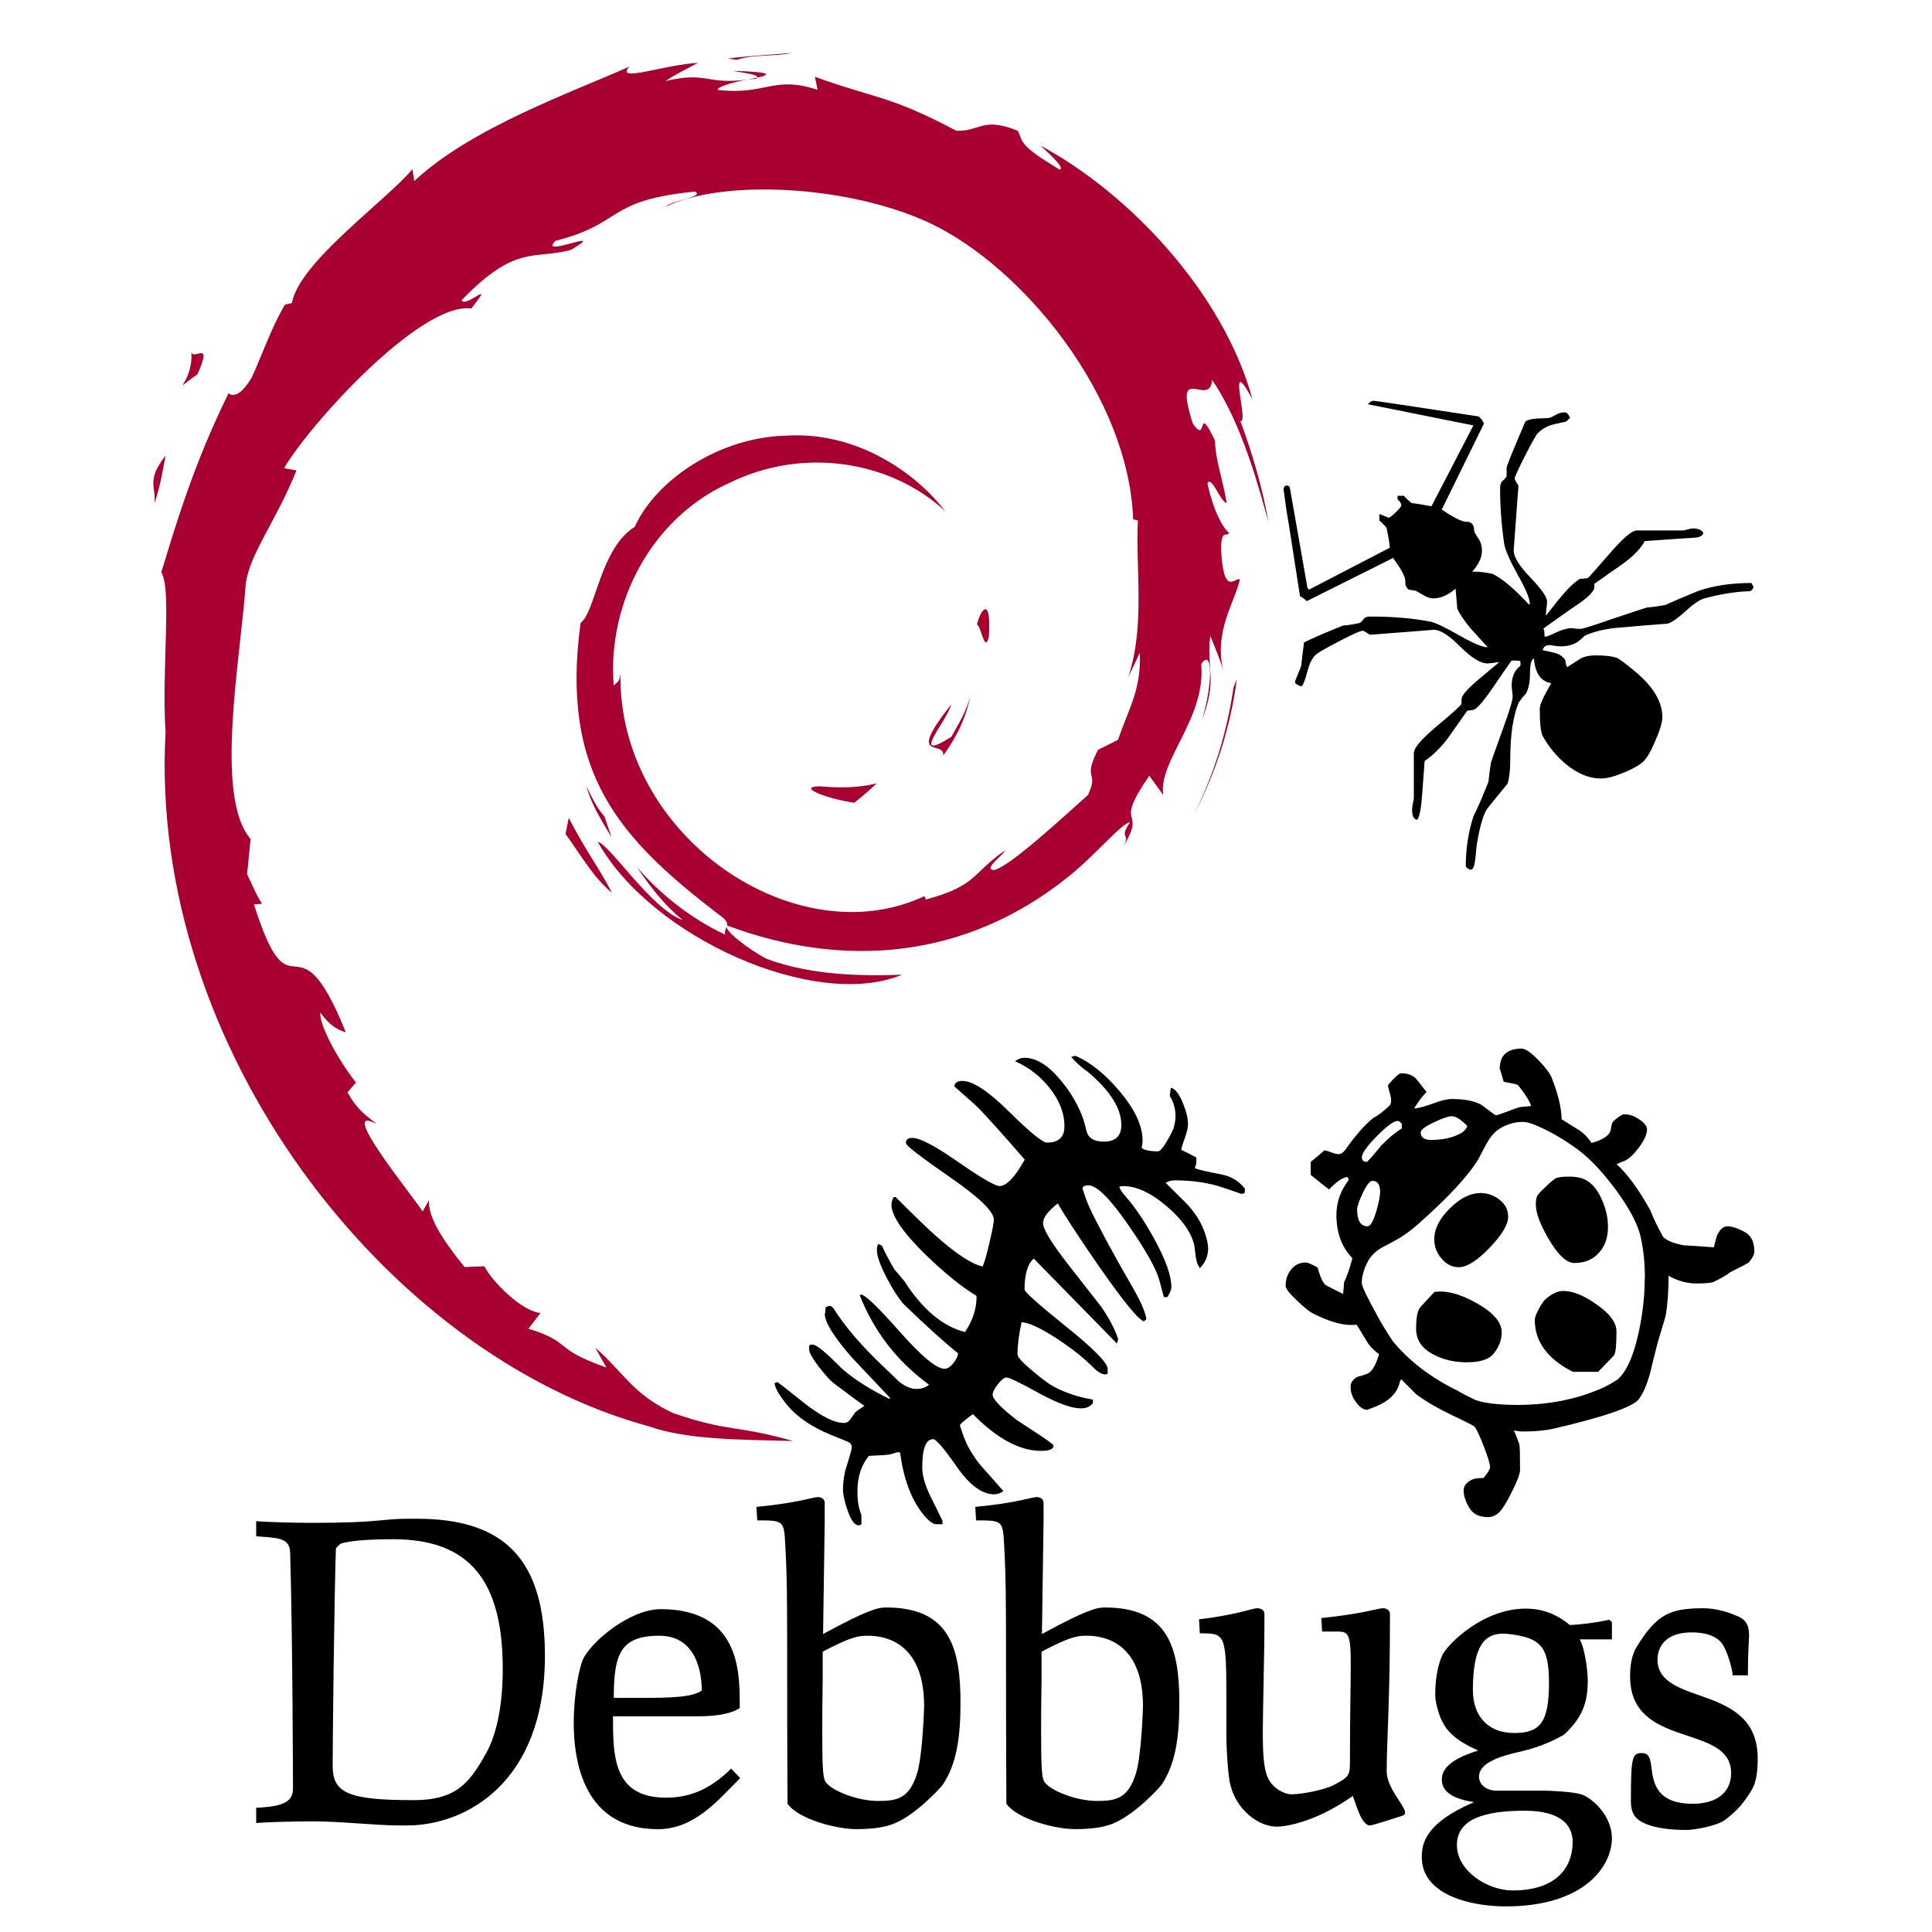 <?xml version="1.0" encoding="UTF-8" standalone="no"?>
<svg
   xmlns:ns2="http://ns.adobe.com/AdobeIllustrator/10.0/"
   xmlns:dc="http://purl.org/dc/elements/1.1/"
   xmlns:cc="http://creativecommons.org/ns#"
   xmlns:rdf="http://www.w3.org/1999/02/22-rdf-syntax-ns#"
   xmlns:svg="http://www.w3.org/2000/svg"
   xmlns="http://www.w3.org/2000/svg"
   id="svg8"
   version="1.1"
   viewBox="0 0 40 40"
   height="40mm"
   width="40mm">
  <defs
     id="defs2" />
  <g
     transform="translate(-63.884,-92.796)"
     id="layer1">
    <g
       transform="translate(3.175,-0.529)"
       id="g3789">
      <g
         style="overflow:visible"
         id="g97"
         transform="matrix(0.265,0,0,0.265,63.906,94.421)">
        <g
           ns2:rgbTrio="#4F008000FFFF"
           ns2:dimmedPercent="50"
           ns2:layer="yes"
           id="Layer_1">
          <g
             id="g74">
            <path
               id="path50"
               d="m 51.986,57.297 c -1.797,0.025 0.34,0.926 2.686,1.287 0.648,-0.506 1.236,-1.018 1.76,-1.516 -1.461,0.358 -2.948,0.366 -4.446,0.229"
               ns2:knockout="Off"
               style="fill:#a80030" />
            <path
               id="path52"
               d="m 61.631,54.893 c 1.07,-1.477 1.85,-3.094 2.125,-4.766 -0.24,1.192 -0.887,2.221 -1.496,3.307 -3.359,2.115 -0.316,-1.256 -0.002,-2.537 -3.612,4.546 -0.496,2.726 -0.627,3.996"
               ns2:knockout="Off"
               style="fill:#a80030" />
            <path
               id="path54"
               d="m 65.191,45.629 c 0.217,-3.236 -0.637,-2.213 -0.924,-0.978 0.335,0.174 0.6,2.281 0.924,0.978"
               ns2:knockout="Off"
               style="fill:#a80030" />
            <path
               id="path56"
               d="m 45.172,1.399 c 0.959,0.172 2.072,0.304 1.916,0.533 1.049,-0.23 1.287,-0.442 -1.916,-0.533"
               ns2:knockout="Off"
               style="fill:#a80030" />
            <path
               id="path58"
               d="M 47.088,1.932 46.41,2.072 47.041,2.016 47.088,1.932"
               ns2:knockout="Off"
               style="fill:#a80030" />
            <path
               id="path60"
               d="m 76.992,46.856 c 0.107,2.906 -0.85,4.316 -1.713,6.812 l -1.553,0.776 c -1.271,2.468 0.123,1.567 -0.787,3.53 -1.984,1.764 -6.021,5.52 -7.313,5.863 -0.943,-0.021 0.639,-1.113 0.846,-1.541 -2.656,1.824 -2.131,2.738 -6.193,3.846 L 60.16,65.878 C 50.142,70.591 36.226,61.251 36.409,48.507 c -0.107,0.809 -0.304,0.607 -0.526,0.934 -0.517,-6.557 3.028,-13.143 9.007,-15.832 5.848,-2.895 12.704,-1.707 16.893,2.197 -2.301,-3.014 -6.881,-6.209 -12.309,-5.91 -5.317,0.084 -10.291,3.463 -11.951,7.131 -2.724,1.715 -3.04,6.611 -4.227,7.507 -1.597,11.737 3.004,16.808 10.787,22.773 1.225,0.826 0.345,0.951 0.511,1.58 -2.586,-1.211 -4.954,-3.039 -6.901,-5.277 1.033,1.512 2.148,2.982 3.589,4.137 -2.438,-0.826 -5.695,-5.908 -6.646,-6.115 4.203,7.525 17.052,13.197 23.78,10.383 -3.113,0.115 -7.068,0.064 -10.566,-1.229 -1.469,-0.756 -3.467,-2.322 -3.11,-2.615 9.182,3.43 18.667,2.598 26.612,-3.771 2.021,-1.574 4.229,-4.252 4.867,-4.289 -0.961,1.445 0.164,0.695 -0.574,1.971 2.014,-3.248 -0.875,-1.322 2.082,-5.609 l 1.092,1.504 c -0.406,-2.696 3.348,-5.97 2.967,-10.234 0.861,-1.304 0.961,1.403 0.047,4.403 1.268,-3.328 0.334,-3.863 0.66,-6.609 0.352,0.923 0.814,1.904 1.051,2.878 -0.826,-3.216 0.848,-5.416 1.262,-7.285 -0.408,-0.181 -1.275,1.422 -1.473,-2.377 0.029,-1.65 0.459,-0.865 0.625,-1.271 -0.324,-0.186 -1.174,-1.451 -1.691,-3.877 0.375,-0.57 1.002,1.478 1.512,1.562 -0.328,-1.929 -0.893,-3.4 -0.916,-4.88 -1.49,-3.114 -0.527,0.415 -1.736,-1.337 -1.586,-4.947 1.316,-1.148 1.512,-3.396 2.404,3.483 3.775,8.881 4.404,11.117 -0.48,-2.726 -1.256,-5.367 -2.203,-7.922 0.73,0.307 -1.176,-5.609 0.949,-1.691 C 83.519,18.706 76.074,10.902 69.225,7.24 70.063,8.007 71.121,8.97 70.741,9.121 67.335,7.093 67.934,6.935 67.446,6.078 64.671,4.949 64.489,6.169 62.651,6.08 57.421,3.306 56.413,3.601 51.6,1.863 l 0.219,1.023 c -3.465,-1.154 -4.037,0.438 -7.782,0.004 -0.228,-0.178 1.2,-0.644 2.375,-0.815 -3.35,0.442 -3.193,-0.66 -6.471,0.122 0.808,-0.567 1.662,-0.942 2.524,-1.424 -2.732,0.166 -6.522,1.59 -5.352,0.295 -4.456,1.988 -12.37,4.779 -16.811,8.943 l -0.14,-0.933 c -2.035,2.443 -8.874,7.296 -9.419,10.46 l -0.544,0.127 c -1.059,1.793 -1.744,3.825 -2.584,5.67 -1.385,2.36 -2.03,0.908 -1.833,1.278 -2.724,5.523 -4.077,10.164 -5.246,13.97 0.833,1.245 0.02,7.495 0.335,12.497 -1.368,24.704 17.338,48.69 37.785,54.228 2.997,1.072 7.454,1.031 11.245,1.141 -4.473,-1.279 -5.051,-0.678 -9.408,-2.197 -3.143,-1.48 -3.832,-3.17 -6.058,-5.102 l 0.881,1.557 c -4.366,-1.545 -2.539,-1.912 -6.091,-3.037 l 0.941,-1.229 C 28.751,98.334 26.418,96.056 25.78,94.795 l -1.548,0.061 c -1.86,-2.295 -2.851,-3.949 -2.779,-5.23 l -0.5,0.891 c -0.567,-0.973 -6.843,-8.607 -3.587,-6.83 -0.605,-0.553 -1.409,-0.9 -2.281,-2.484 l 0.663,-0.758 c -1.567,-2.016 -2.884,-4.6 -2.784,-5.461 0.836,1.129 1.416,1.34 1.99,1.533 -3.957,-9.818 -4.179,-0.541 -7.176,-9.994 L 8.412,66.472 C 7.926,65.74 7.631,64.945 7.24,64.165 l 0.276,-2.75 C 4.667,58.121 6.719,47.409 7.13,41.534 7.415,39.145 9.508,36.602 11.1,32.614 l -0.97,-0.167 c 1.854,-3.234 10.586,-12.988 14.63,-12.486 1.959,-2.461 -0.389,-0.009 -0.772,-0.629 4.303,-4.453 5.656,-3.146 8.56,-3.947 3.132,-1.859 -2.688,0.725 -1.203,-0.709 5.414,-1.383 3.837,-3.144 10.9,-3.846 0.745,0.424 -1.729,0.655 -2.35,1.205 4.511,-2.207 14.275,-1.705 20.617,1.225 7.359,3.439 15.627,13.605 15.953,23.17 l 0.371,0.1 c -0.188,3.802 0.582,8.199 -0.752,12.238 l 0.908,-1.912"
               ns2:knockout="Off"
               style="fill:#a80030" />
            <path
               id="path62"
               d="m 32.372,59.764 -0.252,1.26 c 1.181,1.604 2.118,3.342 3.626,4.596 -1.085,-2.118 -1.891,-2.993 -3.374,-5.856"
               ns2:knockout="Off"
               style="fill:#a80030" />
            <path
               id="path64"
               d="m 35.164,59.654 c -0.625,-0.691 -0.995,-1.523 -1.409,-2.352 0.396,1.457 1.207,2.709 1.962,3.982 l -0.553,-1.63"
               ns2:knockout="Off"
               style="fill:#a80030" />
            <path
               id="path66"
               d="m 84.568,48.916 -0.264,0.662 c -0.484,3.438 -1.529,6.84 -3.131,9.994 1.77,-3.328 2.915,-6.968 3.395,-10.656"
               ns2:knockout="Off"
               style="fill:#a80030" />
            <path
               id="path68"
               d="M 45.527,0.537 C 46.742,0.092 48.514,0.293 49.803,0 48.123,0.141 46.451,0.225 44.8,0.438 l 0.727,0.099"
               ns2:knockout="Off"
               style="fill:#a80030" />
            <path
               id="path70"
               d="m 2.872,23.219 c 0.28,2.592 -1.95,3.598 0.494,1.889 1.31,-2.951 -0.512,-0.815 -0.494,-1.889"
               ns2:knockout="Off"
               style="fill:#a80030" />
            <path
               id="path72"
               d="M 0,35.215 C 0.563,33.487 0.665,32.449 0.88,31.449 -0.676,33.438 0.164,33.862 0,35.215"
               ns2:knockout="Off"
               style="fill:#a80030" />
          </g>
        </g>
      </g>
      <g
         id="text101"
         style="font-style:normal;font-variant:normal;font-weight:normal;font-stretch:normal;font-size:8.467px;line-height:125%;font-family:Prociono;-inkscape-font-specification:Prociono;letter-spacing:0px;word-spacing:0px;fill:#000000;fill-opacity:1;stroke:none;stroke-width:0.265px;stroke-linecap:butt;stroke-linejoin:miter;stroke-opacity:1"
         aria-label="Debbugs">
        <path
           id="path28"
           style="font-style:normal;font-variant:normal;font-weight:normal;font-stretch:normal;font-size:8.467px;font-family:Prociono;-inkscape-font-specification:Prociono;stroke-width:0.265px"
           d="m 66.013,131.068 c 0.229,-0.017 0.728,-0.034 1.177,-0.034 0.584,0 1.312,0.085 1.77,0.085 h 0.178 c 1.194,0 2.853,-0.864 2.853,-3.514 0,-1.973 -0.813,-2.836 -2.65,-2.836 h -0.178 c -0.567,0 -0.584,0.085 -1.973,0.085 -0.449,0 -0.948,-0.017 -1.177,-0.034 v 0.313 l 0.119,0.008 c 0.398,0.025 0.576,0.059 0.584,0.33 0.051,1.685 0.059,4.826 0.059,4.894 0,0.322 -0.339,0.364 -0.762,0.389 z m 1.583,-1.185 c 0,-0.449 0.034,-3.607 0.068,-4.504 l 0.093,-0.093 c 0.178,-0.059 0.55,-0.093 1.092,-0.093 1.566,0 2.269,0.838 2.269,2.684 0,0.804 -0.144,1.389 -0.339,1.736 -0.339,0.61 -0.61,0.982 -1.507,0.982 -1.346,0 -1.676,-0.144 -1.676,-0.711 z" />
        <path
           id="path30"
           style="font-style:normal;font-variant:normal;font-weight:normal;font-stretch:normal;font-size:8.467px;font-family:Prociono;-inkscape-font-specification:Prociono;stroke-width:0.265px"
           d="m 72.587,128.986 c 0,1.008 0.322,2.21 1.744,2.21 0.737,0 1.211,-0.559 1.702,-1.058 l -0.186,-0.195 c -0.415,0.406 -0.83,0.601 -1.346,0.601 -1.092,0 -1.101,-0.847 -1.101,-1.685 h 1.736 c 0.356,0 0.669,-0.034 0.889,-0.169 -0.009,-0.584 0.093,-2.049 -1.634,-2.049 -0.652,0 -1.456,0.686 -1.617,1.05 -0.068,0.161 -0.186,0.694 -0.186,1.295 z m 0.83,-0.508 c 0,-0.889 0.127,-1.287 0.94,-1.287 0.762,0 0.881,0.745 0.881,1.135 -0.203,0.144 -0.643,0.152 -1.338,0.152 z" />
        <path
           id="path32"
           style="font-style:normal;font-variant:normal;font-weight:normal;font-stretch:normal;font-size:8.467px;font-family:Prociono;-inkscape-font-specification:Prociono;stroke-width:0.265px"
           d="m 76.37,124.524 0.017,0.279 c 0.618,0 0.55,0 0.593,0.762 0.042,0.762 0.017,2.294 0.034,5.105 0.237,0.33 1.033,0.525 1.414,0.525 0.296,0 0.593,-0.025 0.821,-0.127 0.457,-0.203 0.931,-0.728 0.982,-0.796 0.279,-0.423 0.364,-0.957 0.364,-1.693 0,-1.126 -0.22,-1.973 -1.541,-1.973 -0.169,0 -0.389,0.051 -1.304,0.55 l 0.034,-2.345 v -0.364 c 0,-0.093 -0.076,-0.127 -0.144,-0.127 -0.093,0 -0.44,0.127 -1.27,0.203 z m 1.363,4.741 c 0,-0.288 0,-0.677 0.009,-1.185 v -0.559 c 0.61,-0.322 0.754,-0.33 0.94,-0.33 0.457,0 1.16,0.229 1.16,1.456 0,0.059 -0.034,1.033 -0.144,1.389 -0.161,0.525 -0.415,0.576 -0.804,0.576 -0.44,0 -0.948,-0.212 -1.075,-0.373 -0.068,-0.068 -0.085,-0.237 -0.085,-0.974 z" />
        <path
           id="path34"
           style="font-style:normal;font-variant:normal;font-weight:normal;font-stretch:normal;font-size:8.467px;font-family:Prociono;-inkscape-font-specification:Prociono;stroke-width:0.265px"
           d="m 80.901,124.524 0.017,0.279 c 0.618,0 0.55,0 0.593,0.762 0.042,0.762 0.017,2.294 0.034,5.105 0.237,0.33 1.033,0.525 1.414,0.525 0.296,0 0.593,-0.025 0.821,-0.127 0.457,-0.203 0.931,-0.728 0.982,-0.796 0.279,-0.423 0.364,-0.957 0.364,-1.693 0,-1.126 -0.22,-1.973 -1.541,-1.973 -0.169,0 -0.389,0.051 -1.304,0.55 l 0.034,-2.345 v -0.364 c 0,-0.093 -0.076,-0.127 -0.144,-0.127 -0.093,0 -0.44,0.127 -1.27,0.203 z m 1.363,4.741 c 0,-0.288 0,-0.677 0.009,-1.185 v -0.559 c 0.61,-0.322 0.754,-0.33 0.94,-0.33 0.457,0 1.16,0.229 1.16,1.456 0,0.059 -0.034,1.033 -0.144,1.389 -0.161,0.525 -0.415,0.576 -0.804,0.576 -0.44,0 -0.948,-0.212 -1.075,-0.373 -0.068,-0.068 -0.085,-0.237 -0.085,-0.974 z" />
        <path
           id="path36"
           style="font-style:normal;font-variant:normal;font-weight:normal;font-stretch:normal;font-size:8.467px;font-family:Prociono;-inkscape-font-specification:Prociono;stroke-width:0.265px"
           d="m 85.533,126.852 0.017,0.288 c 0.508,0.008 0.55,-0.025 0.55,1.295 v 0.804 c 0,0.356 0.042,0.914 0.085,1.05 0.127,0.5 0.567,0.855 0.965,0.855 0.161,0 0.787,-0.085 1.566,-0.635 0.051,0.102 0.169,0.61 0.356,0.61 0.059,0 0.652,-0.195 0.652,-0.195 0.059,-0.017 0.076,-0.034 0.076,-0.068 0,-0.152 -0.381,-0.5 -0.381,-0.864 0,-0.618 0.068,-1.405 0.068,-3.243 0,-0.102 -0.085,-0.127 -0.152,-0.127 -0.093,0 -0.432,0.119 -1.27,0.203 l 0.017,0.279 h 0.271 c 0.271,0 0.322,0 0.322,0.703 0,0.398 -0.017,1.024 -0.017,2.007 0,0.262 -0.017,0.305 -0.347,0.474 -0.161,0.085 -0.627,0.186 -0.864,0.186 -0.161,0 -0.423,-0.144 -0.508,-0.389 -0.068,-0.186 -0.085,-0.483 -0.085,-0.864 0,-0.525 0.034,-1.549 0.034,-2.472 0,-0.102 -0.085,-0.127 -0.152,-0.127 -0.093,0 -0.457,0.144 -1.202,0.229 z" />
        <path
           id="path38"
           style="font-style:normal;font-variant:normal;font-weight:normal;font-stretch:normal;font-size:8.467px;font-family:Prociono;-inkscape-font-specification:Prociono;stroke-width:0.265px"
           d="m 90.145,131.771 c 0,0.821 1.084,1.024 1.736,1.024 1.651,0 2.201,-0.847 2.201,-1.414 0,-0.44 -0.373,-0.804 -0.61,-0.897 -0.169,-0.068 -0.728,-0.085 -0.77,-0.085 h -1.008 c -0.212,0 -0.364,-0.127 -0.364,-0.288 0,-0.212 0.229,-0.364 0.694,-0.483 0.44,-0.093 0.762,-0.212 1.067,-0.389 0.356,-0.33 0.491,-0.635 0.491,-1.109 0,-0.262 -0.076,-0.728 -0.169,-0.864 h 0.669 v -0.356 l -0.051,-0.051 c -0.254,0.059 -0.601,0.102 -0.821,0.11 -0.373,-0.313 -0.728,-0.339 -0.914,-0.339 -0.889,0 -1.617,0.737 -1.727,0.965 -0.11,0.246 -0.144,0.567 -0.144,0.779 0,0.068 0,0.127 0.009,0.161 0.102,0.55 0.313,0.779 0.881,1.033 -0.728,0.22 -0.754,0.483 -0.754,0.61 0,0.246 0.246,0.398 0.669,0.457 -1.016,0.432 -1.084,0.864 -1.084,1.135 z m 0.728,-0.246 c 0,-0.542 0.576,-0.711 1.405,-0.711 0.762,0 0.991,0.313 0.991,0.643 0,0.567 -0.373,1.008 -1.245,1.008 -0.508,0 -1.151,-0.398 -1.151,-0.94 z m 0.33,-3.2 c 0,-0.931 0.246,-1.177 0.627,-1.177 0.034,0 0.076,0 0.119,0.008 0.643,0.076 0.83,0.246 0.83,0.999 0,0.813 -0.169,1.05 -0.72,1.05 -0.576,0 -0.855,-0.389 -0.855,-0.881 z" />
        <path
           id="path40"
           style="font-style:normal;font-variant:normal;font-weight:normal;font-stretch:normal;font-size:8.467px;font-family:Prociono;-inkscape-font-specification:Prociono;stroke-width:0.265px"
           d="m 94.459,128.037 c 0,1.516 2.091,0.957 2.091,1.998 0,0.398 -0.296,0.635 -0.796,0.635 -0.389,0 -0.593,-0.119 -0.703,-0.271 -0.237,-0.322 -0.059,-0.779 -0.347,-0.779 -0.203,0 -0.229,0.076 -0.229,0.999 0,0.127 0.025,0.22 0.068,0.288 0.085,0.144 0.389,0.305 1.084,0.305 0.127,0 0.61,-0.068 0.804,-0.212 0.271,-0.212 0.373,-0.339 0.542,-0.61 0.11,-0.186 0.127,-0.423 0.127,-0.66 0,-1.575 -2.074,-1.058 -2.074,-2.049 0,-0.152 0.068,-0.559 0.711,-0.559 0.254,0 0.508,0.059 0.635,0.246 0.11,0.161 0.203,0.525 0.212,0.643 h 0.313 c 0,-0.5 0.025,-0.745 0.025,-0.83 0,-0.305 -0.161,-0.364 -0.288,-0.415 -0.22,-0.093 -0.466,-0.144 -0.652,-0.144 -0.694,0 -0.965,0.119 -1.38,0.787 -0.11,0.169 -0.144,0.398 -0.144,0.627 z" />
      </g>
      <g
         id="text3723-71"
         style="font-style:normal;font-weight:normal;font-size:10.583px;line-height:125%;font-family:sans-serif;text-align:end;letter-spacing:0px;word-spacing:0px;text-anchor:end;fill:#000000;fill-opacity:1;stroke:none;stroke-width:0.265px;stroke-linecap:butt;stroke-linejoin:miter;stroke-opacity:1"
         aria-label="🐜
🐛🐞">
        <path
           id="path43"
           style="text-align:end;text-anchor:end;stroke-width:0.265px"
           d="m 97.013,105.467 q 0,0.057 -0.067,0.098 -0.434,0.01 -0.951,0.15 -0.145,0.041 -0.382,0.258 -0.238,0.217 -0.372,0.264 -0.444,0.031 -1.132,0.093 -0.372,0.052 -0.594,0.16 -0.041,0.046 -0.14,0.124 -0.15,0.093 -0.346,0.093 -0.041,0 -0.124,-0.01 -0.078,-0.015 -0.119,-0.015 -0.109,0 -0.14,0.103 0.129,0.026 0.253,0.057 0.129,0.031 0.217,0.145 0.01,0.103 0.041,0.15 0.134,-0.088 0.274,-0.176 0.124,-0.067 0.31,-0.067 0.305,0 0.444,0.052 0.062,0.021 0.362,0.269 0.579,0.475 0.579,0.956 0,0.16 -0.145,0.491 -0.14,0.331 -0.253,0.434 -0.134,0.119 -0.419,0.233 -0.279,0.114 -0.455,0.114 -0.357,0 -0.708,-0.284 -0.3,-0.243 -0.496,-0.594 -0.062,-0.114 -0.062,-0.563 0,-0.129 0.238,-0.532 -0.326,-0.057 -0.357,-0.512 -0.083,0.026 -0.083,0.305 0,0.279 -0.088,0.429 -0.057,0.052 -0.145,0.176 -0.176,0.424 -0.176,1.183 0,0.331 -0.057,0.501 -0.181,0.217 -0.424,0.522 -0.124,0.191 -0.217,0.77 -0.01,0.134 -0.026,0.274 -0.026,0.212 -0.088,0.212 -0.052,0 -0.109,-0.062 0,-0.553 0.16,-1.044 0.119,-0.233 0.31,-0.713 0.01,-0.134 0.052,-0.398 0.021,-0.072 0.253,-0.713 0.196,-0.537 0.196,-0.651 0,-0.041 -0.01,-0.114 -0.01,-0.077 -0.01,-0.119 0,-0.269 0.181,-0.408 v -0.093 q -0.026,-0.015 -0.114,-0.015 -0.057,0 -0.072,0.005 -0.036,0.046 -0.372,0.537 -0.258,0.382 -0.382,0.465 -0.031,0.021 -0.16,0.031 -0.196,0.279 -0.393,0.558 -0.227,0.305 -0.491,0.486 -0.021,0.32 -0.047,0.646 -0.031,0.465 -0.103,0.568 -0.109,-0.005 -0.109,-0.207 0,-0.041 0.015,-0.124 0.021,-0.077 0.021,-0.119 v -0.93 q 0,-0.155 0.46,-0.543 0.501,-0.419 0.527,-0.475 0,0 0,-0.093 0,-0.114 0.336,-0.398 0.222,-0.186 0.444,-0.372 -0.041,0 -0.124,0.015 -0.083,0.01 -0.124,0.01 -0.207,0 -0.558,-0.346 -0.346,-0.351 -0.553,-0.351 0.031,0 -0.434,0.036 l -0.868,0.067 q -0.026,0 -0.083,-0.041 -0.057,-0.041 -0.083,-0.041 -0.067,0 -0.465,0.207 -0.393,0.202 -0.486,0.274 -0.124,0.093 -0.196,0.372 -0.072,0.274 -0.124,0.3 -0.129,-0.046 -0.129,-0.088 0,-0.026 0.057,-0.16 0.067,-0.155 0.072,-0.181 0.015,-0.16 0.057,-0.481 0.264,-0.134 0.811,-0.351 0.119,-0.005 0.336,-0.052 0.047,-0.021 0.093,-0.088 0.031,-0.046 0.129,-0.046 0.703,0 1.235,0.103 0.165,0.031 0.625,0.295 0.419,0.238 0.574,0.238 -0.279,-0.305 -0.346,-0.382 -0.212,-0.253 -0.284,-0.419 -0.01,-0.15 -0.036,-0.413 -0.227,0.202 -0.465,0.202 -0.083,0 -0.181,-0.057 -0.16,-0.093 -0.171,-0.098 -0.005,-0.005 -0.124,-0.021 -0.057,-0.005 -0.093,-0.093 -0.005,-0.01 -0.005,-0.098 0,-0.119 -0.253,-0.47 l -1.788,0.894 q -0.041,-0.046 -0.14,-0.103 -0.052,-0.346 -0.233,-1.499 -0.047,-0.243 -0.109,-0.729 l 0.026,-0.052 q 0.021,-0.01 0.047,-0.01 0.041,0 0.057,0.036 0,0.005 0.119,0.672 l 0.248,1.411 0.031,0.036 1.674,-0.868 q -0.01,-0.14 -0.067,-0.408 -0.01,-0.026 -0.15,-0.16 v -0.129 q 0.207,0.077 0.186,0.077 0.036,0 0.15,-0.109 0.119,-0.114 0.119,-0.15 0,-0.052 -0.078,-0.124 v -0.072 h 0.134 q 0.041,0.057 0.155,0.15 0.14,0.015 0.413,0.067 l 0.868,-1.674 -2.186,-0.439 q 0.067,-0.072 0.119,-0.072 0.026,0 0.708,0.103 l 1.468,0.222 q 0.083,0.072 0.109,0.15 l -0.873,1.778 q 0.377,0.253 0.506,0.253 0.047,0 0.062,0.005 0.103,0.036 0.103,0.176 0,0.036 0.078,0.15 0.083,0.114 0.083,0.269 0,0.207 -0.202,0.434 0.145,-0.01 0.413,0.041 0.295,0.134 0.77,0.646 l 0.01,-0.026 q 0,-0.155 -0.248,-0.594 -0.258,-0.465 -0.284,-0.656 -0.083,-0.574 -0.083,-1.142 0,-0.109 0.057,-0.155 0.062,-0.046 0.078,-0.098 0,0 0,-0.165 0,-0.057 0.388,-0.961 0.072,-0.052 0.238,-0.062 0.222,-0.005 0.264,-0.015 0.041,-0.01 0.14,-0.067 0.072,-0.046 0.176,-0.046 0.057,0 0.109,0.114 l -0.083,0.077 q -0.284,0.062 -0.315,0.072 -0.155,0.052 -0.274,0.171 -0.047,0.046 -0.264,0.47 -0.212,0.419 -0.212,0.465 0,0.026 0.036,0.083 0.041,0.052 0.041,0.077 l -0.098,1.333 q 0,0.196 0.346,0.558 0.346,0.362 0.346,0.496 0,0.052 -0.015,0.15 -0.01,0.098 -0.01,0.145 0.3,-0.382 0.331,-0.413 0.222,-0.264 0.377,-0.351 0.057,0 0.16,-0.015 0.015,-0.005 0.45,-0.506 0.413,-0.481 0.568,-0.481 h 0.946 q 0.036,0 0.103,-0.021 0.072,-0.021 0.109,-0.021 0.155,0 0.217,0.088 -0.015,0.088 -0.165,0.103 -0.351,0.021 -1.049,0.072 -0.124,0.233 -0.475,0.486 -0.284,0.196 -0.568,0.398 0,0 0,0.067 0,0.134 -0.403,0.398 -0.109,0.072 -0.651,0.46 0.026,0.057 0.021,0.16 l 0.015,0.01 q 0.041,0 0.227,-0.088 0.186,-0.088 0.32,-0.088 0.031,0 0.088,0.01 0.062,0.005 0.093,0.005 0.067,0 0.646,-0.202 0.646,-0.217 0.739,-0.243 0.129,-0.005 0.377,-0.052 0.222,-0.103 0.677,-0.289 0.481,-0.165 1.101,-0.165 0.041,0.067 0.041,0.077 z" />
        <path
           id="path45"
           style="text-align:end;text-anchor:end;stroke-width:0.265px"
           d="m 86.482,118.016 q -0.021,0.026 -0.078,0.026 0.01,0 -0.372,-0.129 -0.444,-0.15 -0.997,-0.15 -0.109,0 -0.191,0.052 0.465,0.46 0.47,0.47 0.243,0.274 0.341,0.568 0.067,0.196 0.067,0.32 0,0.233 -0.171,0.408 -0.062,-0.083 -0.083,-0.222 -0.015,-0.124 -0.031,-0.243 -0.088,-0.408 -0.579,-0.822 -0.486,-0.413 -0.899,-0.413 -0.041,0 -0.078,0.015 0.031,0.088 0.124,0.191 0.3,0.336 0.605,0.894 0.351,0.641 0.351,0.992 0,0.077 -0.083,0.207 h -0.072 q -0.031,-0.114 -0.093,-0.346 -0.098,-0.357 -0.63,-1.127 -0.579,-0.842 -0.842,-0.842 -0.119,0 -0.119,0.077 0,-0.005 0.072,0.207 0.093,0.274 0.661,1.297 0.171,0.295 0.336,0.589 0.222,0.398 0.253,0.599 l -0.047,0.046 q -0.15,-0.015 -0.91,-1.101 -0.63,-0.909 -0.878,-1.338 -0.305,0.238 -0.305,0.408 0,0.186 0.522,0.858 0.341,0.439 0.687,0.878 0.258,0.382 0.346,0.667 l -0.026,0.088 -1.721,-1.757 q -0.191,0.165 -0.191,0.641 0,0.072 0.858,0.765 0.863,0.692 0.863,0.878 v 0.088 q 0,0.021 -0.052,0.026 -0.078,0 -0.186,-0.088 -0.067,-0.062 -0.196,-0.186 -0.248,-0.227 -0.646,-0.486 -0.491,-0.315 -0.703,-0.32 -0.083,0.388 -0.083,0.651 0,0.041 0.021,0.072 0.078,0.114 0.346,0.331 0.253,0.212 0.393,0.284 0.351,0.186 0.801,0.264 v 0.072 q -0.088,0.109 -0.248,0.109 -0.295,0 -0.878,-0.32 -0.579,-0.32 -0.661,-0.32 -0.072,0 -0.181,0.14 -0.109,0.14 -0.109,0.217 0,0.134 0.496,0.522 0.005,0.005 0.419,0.274 0.346,0.227 0.346,0.258 0,0.109 -0.258,0.109 -0.661,0 -1.411,-0.76 -0.269,0.191 -0.269,0.238 0,0.005 0.072,0.207 0.109,0.31 0.357,0.615 0.238,0.264 0.47,0.532 -0.083,0.067 -0.191,0.067 -0.377,0 -0.775,-0.574 -0.398,-0.568 -0.486,-0.568 -0.227,0 -0.227,0.584 0,0.238 0.155,0.568 0.134,0.269 0.264,0.537 v 0.072 h -0.129 q -0.109,0 -0.284,-0.222 -0.357,-0.455 -0.465,-1.261 -0.067,-0.015 -0.041,-0.015 0.021,0 -0.165,0.052 -0.047,0.015 -0.439,0.031 -0.238,0.289 -0.238,0.734 0,0.248 0.047,0.388 0.036,0.109 0.036,0.103 v 0.186 q -0.015,0.026 -0.062,0.026 -0.119,0 -0.227,-0.315 -0.093,-0.269 -0.093,-0.424 0,-0.181 0.047,-0.393 0.01,-0.036 0.078,-0.253 0.057,-0.186 0.057,-0.227 0,-0.067 -0.052,-0.103 -0.005,-0.005 -0.388,-0.16 -0.589,-0.243 -0.894,-0.61 -0.243,-0.295 -0.264,-0.45 0.015,-0.026 0.057,-0.026 0.021,0 0.548,0.424 0.532,0.419 0.832,0.419 0.078,0 0.129,-0.072 0.052,-0.072 0.098,-0.14 0.036,-0.041 0.196,-0.14 -0.217,-0.155 -0.641,-0.475 -0.109,-0.088 -0.295,-0.326 -0.207,-0.269 -0.207,-0.362 v -0.083 q 0.015,-0.026 0.062,-0.026 0.088,0 0.326,0.217 0.155,0.15 0.31,0.3 0.382,0.326 0.956,0.605 l 0.026,-0.01 q -0.398,-0.424 -0.796,-0.842 -0.563,-0.646 -0.563,-0.91 0,0.072 0.021,-0.134 0.067,-0.026 0.078,-0.026 0.052,0 0.093,0.067 0.357,0.563 1.049,1.214 0.15,0.145 0.295,0.284 0.191,0.155 0.367,0.155 0.15,0 0.258,-0.088 -0.992,-0.723 -1.437,-1.855 l 0.031,-0.01 q 0.124,0.005 0.801,0.77 0.677,0.765 0.925,0.765 0.088,0 0.181,-0.114 0.093,-0.114 0.098,-0.207 -0.398,-0.315 -1.132,-1.023 -0.16,-0.186 -0.341,-0.532 -0.207,-0.393 -0.207,-0.584 0,-0.072 0.026,-0.119 0.052,0.005 0.083,0.041 0.072,0.165 0.253,0.481 0.072,0.077 0.207,0.243 0.563,0.878 1.256,1.054 0.238,-0.362 0.238,-0.718 v -0.031 q -0.455,-0.274 -1.049,-0.847 -0.713,-0.698 -0.713,-1.044 0,-0.067 0.047,-0.155 h 0.041 q 0.63,0.63 0.853,0.822 0.615,0.543 0.946,0.615 0.047,-0.088 0.14,-0.481 0.093,-0.393 0.093,-0.491 0,-0.248 -0.91,-0.878 -0.91,-0.63 -0.91,-0.703 0,-0.109 0.129,-0.109 0.243,0 0.956,0.501 0.718,0.496 0.853,0.496 0.217,0 0.522,-0.548 -0.584,-0.672 -0.925,-1.034 -0.088,-0.093 -0.532,-0.481 0.01,-0.114 0.165,-0.114 0.326,0 0.972,0.641 0.646,0.636 0.78,0.636 0.362,0 0.362,-0.336 0,-0.419 -0.32,-0.811 -0.289,-0.357 -0.703,-0.537 0.098,-0.072 0.191,-0.072 0.357,0 0.723,0.429 0.295,0.336 0.465,0.749 0.052,0.129 0.103,0.346 0.057,0.212 0.357,0.212 0.362,0 0.362,-0.346 0,-0.517 -0.703,-1.106 -0.134,-0.083 -0.336,-0.3 l 0.088,-0.026 q 0.465,0.202 0.91,0.729 0.481,0.568 0.481,1.028 0,0.072 -0.021,0.15 0.083,0.072 0.341,0.072 0.062,0 0.191,-0.222 0.119,-0.202 0.14,-0.289 0.031,-0.129 0.031,-0.217 0,-0.227 -0.119,-0.419 l 0.021,-0.171 q 0.14,0.036 0.253,0.326 0.103,0.248 0.103,0.424 0,0.109 -0.057,0.269 -0.072,0.196 -0.083,0.269 0.103,0.046 0.31,0.155 0.005,0.021 0.005,0.062 0,0.088 -0.036,0.16 0.098,0.046 0.543,0.129 0.305,0.057 0.496,0.295 z" />
        <path
           id="path47"
           style="text-align:end;text-anchor:end;stroke-width:0.265px"
           d="m 97.029,119.246 q 0,0.077 -0.109,0.212 -0.021,0.026 -0.388,0.207 -0.109,0.088 -0.357,0.207 -0.103,0.026 -0.341,0.026 -0.3,0 -0.579,-0.16 0,0.491 -0.062,0.837 -0.057,0.186 -0.165,0.553 -0.078,0.3 -0.15,0.605 -0.103,0.382 -0.238,0.558 -0.181,0.243 -1.752,0.61 -0.264,0.062 -0.651,0.062 -0.062,0 -0.186,-0.021 0.047,0.093 0.114,0.284 0.015,0.062 0.015,0.527 0,0.124 -0.165,0.45 -0.16,0.326 -0.264,0.429 -0.103,0.103 -0.233,0.103 -0.269,0 -0.382,-0.181 -0.124,-0.202 -0.124,-0.372 0,-0.14 0.181,-0.227 0.052,-0.026 0.233,-0.031 0.134,-0.165 0.134,-0.222 0,-0.093 -0.129,-0.429 -0.129,-0.331 -0.191,-0.408 -0.026,-0.031 -0.475,-0.243 -0.45,-0.217 -0.734,-0.429 -0.01,-0.01 -0.31,-0.31 l -0.026,0.036 q -0.067,0.362 -0.543,0.543 -0.134,0.052 -0.14,0.052 -0.124,0 -0.258,-0.202 -0.083,-0.124 -0.083,-0.279 0,-0.119 0.14,-0.202 0.072,-0.015 0.217,-0.067 0.14,-0.077 0.233,-0.403 -0.171,-0.119 -0.269,-0.289 -0.176,-0.295 -0.196,-0.32 -0.041,0.005 -0.114,0.005 -0.315,0 -0.791,-0.238 -0.109,-0.057 -0.326,-0.264 -0.238,-0.222 -0.238,-0.31 0,-0.196 0.114,-0.336 0.114,-0.145 0.305,-0.145 0.057,0 0.243,0.103 0.078,0.295 0.171,0.367 0.01,0.01 0.357,0.181 0.005,-0.083 0.021,-0.248 0.083,-0.16 0.171,-0.491 -0.331,-0.346 -0.331,-0.894 0,-0.398 0.253,-0.723 0,-0.036 -0.031,-0.067 -0.16,0.031 -0.372,0.258 -0.072,-0.046 -0.382,-0.3 v -0.269 q 0.295,-0.238 0.274,-0.238 0.052,0 0.15,0.041 0.103,0.036 0.155,0.036 0.072,0 0.14,-0.093 0.32,-0.455 0.584,-0.661 0.14,-0.067 0.341,-0.264 0.021,-0.046 0.021,-0.093 0,-0.062 -0.031,-0.165 -0.031,-0.109 -0.036,-0.15 0.207,-0.248 0.274,-0.248 0.207,0 0.315,0.119 0.103,0.134 0.212,0.269 -0.098,0.088 -0.253,0.331 l 0.005,0.01 q 0.124,-0.01 0.382,-0.103 0.238,-0.093 0.388,-0.093 0.377,0 0.594,0.109 0.026,0.015 0.171,0.124 0.129,0.103 0.15,0.103 0.036,0 0.233,-0.077 0.217,-0.083 0.269,-0.093 0.078,-0.005 0.227,-0.021 -0.057,-0.165 -0.274,-0.434 -0.031,-0.021 -0.295,-0.067 -0.083,-0.295 -0.083,-0.264 0,-0.424 0.455,-0.424 0.114,0 0.351,0.243 0.217,0.227 0.269,0.357 0.202,0.512 0.207,0.863 0.165,0.103 0.331,0.207 0.165,0.098 0.289,0.284 0.336,-0.093 0.393,-0.253 0.005,-0.052 0.031,-0.155 0.021,-0.046 0.114,-0.114 0.093,-0.072 0.14,-0.072 0.134,0 0.248,0.067 0.222,0.129 0.222,0.248 0,0.145 -0.16,0.362 -0.155,0.212 -0.295,0.284 -0.062,0.021 -0.176,0.072 0.331,0.295 0.703,0.961 0.083,0.227 0.264,0.548 0.119,0.114 0.424,0.171 0.207,0.01 0.625,0.041 0.015,-0.077 0.057,-0.227 0.088,-0.207 0.222,-0.207 0.155,0 0.377,0.129 0.181,0.103 0.181,0.403 z m -5.938,-2.604 q -0.196,-0.207 -0.326,-0.207 -0.103,0 -0.362,0.124 -0.279,0.129 -0.279,0.212 0,0.155 0.217,0.155 0.372,0 0.625,-0.145 0.078,-0.046 0.124,-0.14 z m -1.359,0.046 v -0.093 q -0.041,-0.062 -0.088,-0.062 -0.119,0 -0.429,0.315 -0.31,0.315 -0.31,0.434 0,0.098 0.098,0.098 0.021,0 0.155,-0.16 0.155,-0.186 0.16,-0.191 0.222,-0.222 0.413,-0.341 z m 5.033,3.101 q 0,-0.47 -0.088,-0.853 -0.083,-0.388 -0.517,-0.982 -0.413,-0.553 -0.775,-0.822 -0.45,-0.331 -0.884,-0.512 -0.16,-0.067 -0.264,-0.067 -0.238,0 -0.455,0.124 -0.16,0.093 -0.274,0.289 -0.098,0.176 -0.191,0.357 -0.315,0.522 -1.251,1.349 -0.207,0.181 -0.388,0.289 -0.181,0.103 -0.362,0.196 -0.196,0.114 -0.289,0.289 -0.124,0.238 -0.124,0.439 0,0.103 0.351,0.734 0.088,0.165 0.289,0.47 0.506,0.62 1.354,1.034 0.114,0.072 0.357,0.186 0.289,0.103 0.873,0.103 0.966,0 1.747,-0.346 0.114,-0.046 0.32,-0.176 0.284,-0.243 0.444,-0.987 0.124,-0.579 0.124,-1.116 z m -5.483,-1.793 q 0,-0.222 -0.16,-0.222 -0.078,0 -0.196,0.248 -0.119,0.248 -0.119,0.341 0,0.351 0.217,0.351 0.088,0 0.181,-0.315 0.078,-0.269 0.078,-0.403 z m 4.718,0.739 q 0,0.326 -0.191,0.532 -0.186,0.207 -0.506,0.207 -0.238,0 -0.527,-0.491 -0.269,-0.455 -0.269,-0.718 0,-0.114 0.026,-0.176 0.021,-0.046 0.176,-0.191 0.155,-0.15 0.217,-0.181 0.067,-0.031 0.274,-0.031 0.155,0 0.264,0.036 0.248,0.083 0.403,0.424 0.134,0.289 0.134,0.589 z m 0.176,2.155 q 0,0.413 -0.047,0.491 -0.165,0.176 -0.331,0.346 h -0.512 q -0.021,0 -0.145,-0.072 -0.656,-0.388 -0.656,-1.003 0,-0.067 0.083,-0.227 0.088,-0.16 0.145,-0.207 0.191,-0.165 0.362,-0.165 0.295,0 0.682,0.274 0.419,0.289 0.419,0.563 z M 91.934,118.517 q 0,0.243 -0.388,0.646 -0.388,0.398 -0.63,0.398 -0.217,0 -0.367,-0.186 -0.145,-0.171 -0.145,-0.393 0,-0.32 0.32,-0.636 0.32,-0.32 0.641,-0.32 0.217,0 0.393,0.14 0.176,0.14 0.176,0.351 z m -0.134,2.393 q 0,0.233 -0.165,0.439 -0.145,0.181 -0.553,0.181 -0.388,0 -0.682,-0.155 -0.372,-0.186 -0.372,-0.537 0,-0.341 0.083,-0.444 0.15,-0.16 0.295,-0.32 0.072,-0.01 0.119,-0.01 0.341,0 0.785,0.258 0.491,0.284 0.491,0.589 z" />
      </g>
    </g>
  </g>
</svg>
